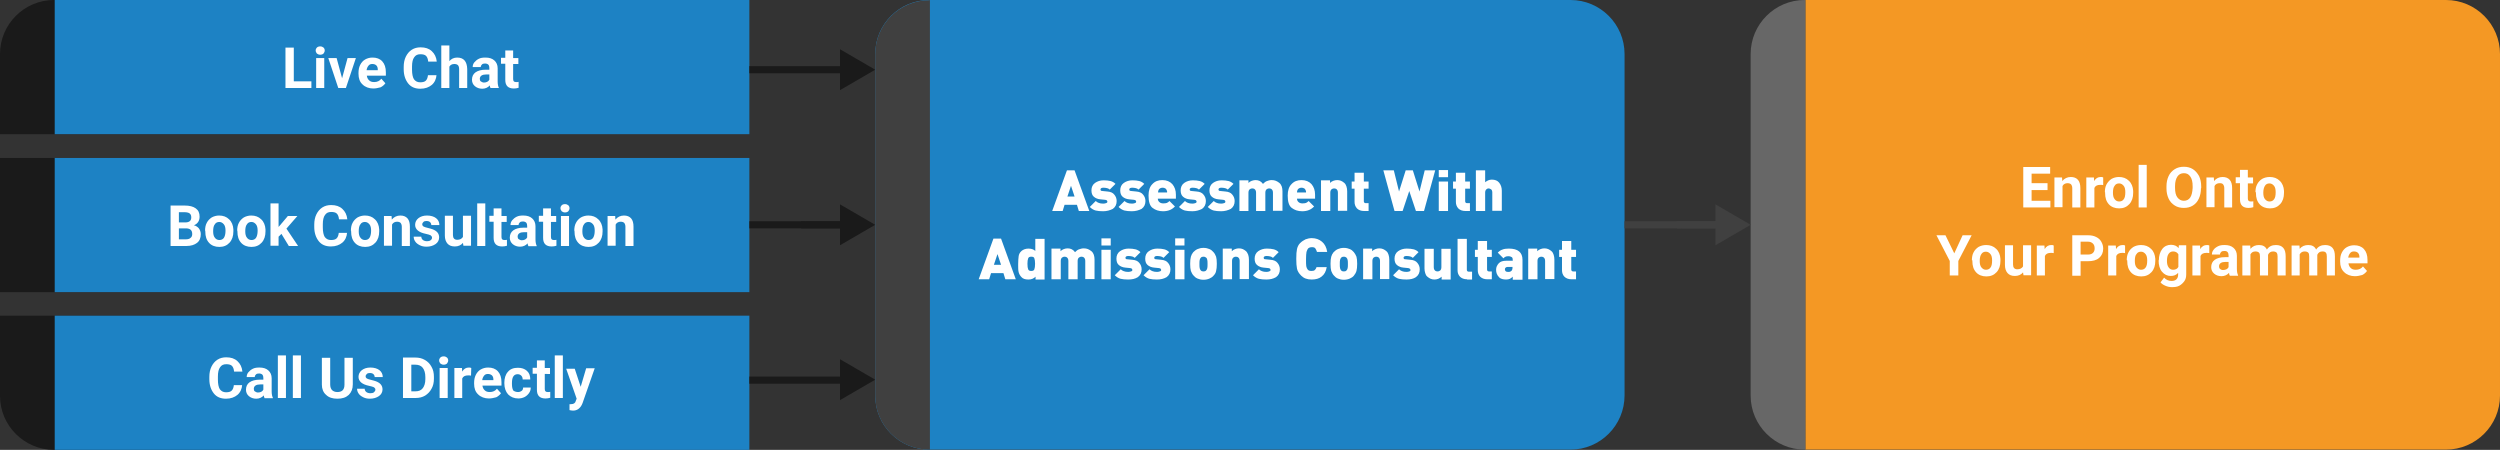 <svg xmlns="http://www.w3.org/2000/svg" xmlns:xlink="http://www.w3.org/1999/xlink" id="Layer_1" x="0px" y="0px" viewBox="0 0 1050.9 189.1" style="enable-background:new 0 0 1050.9 189.1;" xml:space="preserve">
<rect x="0" y="0" width="1050.9" height="189.1" fill="#333333" stroke="none"/>
<style type="text/css">
	.st0{fill:#1D82C4;}
	.st1{fill:#404040;}
	.st2{fill:#1A1A1A;}
	.st3{fill:#F49824;}
	.st4{fill:#676767;}
	.st5{fill:#FFFFFF;}
	.st6{fill:none;stroke:#1A1A1A;stroke-width:3;stroke-miterlimit:10;}
	.st7{fill:none;stroke:#676767;stroke-width:4;stroke-miterlimit:10;}
	.st8{fill:none;stroke:#404040;stroke-width:3;stroke-miterlimit:10;}
</style>
<path class="st0" d="M660.2,189H390.6c-12.5,0-22.7-10.2-22.7-22.7V22.7c0-12.5,10.2-22.7,22.7-22.7h269.6  c12.5,0,22.7,10.2,22.7,22.7v143.5C682.9,178.8,672.7,189,660.2,189z"></path>
<path class="st1" d="M390.6,0.1c-12.5,0-22.7,10.2-22.7,22.7v143.5c0,12.5,10.2,22.7,22.7,22.7h0.3V0L390.6,0.1L390.6,0.1z"></path>
<path class="st2" d="M22.7,0h128.8v56.4H0V22.7C0,10.2,10.2,0,22.7,0z"></path>
<rect x="23" class="st0" width="292" height="56.4"></rect>
<rect y="66.4" class="st2" width="151.5" height="56.4"></rect>
<rect x="23" y="66.4" class="st0" width="292" height="56.4"></rect>
<path class="st2" d="M0,132.7h151.5v56.4H22.7C10.2,189.1,0,178.9,0,166.4V132.7z"></path>
<rect x="23" y="132.7" class="st0" width="292" height="56.4"></rect>
<path class="st3" d="M1028.2,0H758.9v189h269.3c12.5,0,22.7-10.2,22.7-22.7V22.7C1050.9,10.2,1040.7,0,1028.2,0z"></path>
<path class="st4" d="M758.6,0c-12.5,0-22.7,10.2-22.7,22.7v143.6c0,12.5,10.2,22.7,22.7,22.7h0.3V0.1L758.6,0L758.6,0z"></path>
<g>
	<path class="st5" d="M123.5,34.2h7.4V37H120v-17h3.5V34.2z"></path>
	<path class="st5" d="M132.7,21.2c0-0.5,0.2-0.9,0.5-1.2c0.3-0.3,0.8-0.5,1.4-0.5c0.6,0,1,0.2,1.4,0.5c0.3,0.3,0.5,0.7,0.5,1.2   c0,0.5-0.2,0.9-0.5,1.3c-0.3,0.3-0.8,0.5-1.4,0.5c-0.6,0-1-0.2-1.4-0.5C132.9,22.1,132.7,21.7,132.7,21.2z M136.3,37h-3.4V24.4h3.4   V37z"></path>
	<path class="st5" d="M143.8,32.9l2.3-8.5h3.5L145.4,37h-3.2l-4.2-12.6h3.5L143.8,32.9z"></path>
	<path class="st5" d="M156.9,37.2c-1.8,0-3.4-0.6-4.5-1.7c-1.2-1.1-1.7-2.6-1.7-4.5v-0.3c0-1.3,0.2-2.4,0.7-3.4   c0.5-1,1.2-1.8,2.1-2.3c0.9-0.5,1.9-0.8,3.1-0.8c1.7,0,3.1,0.5,4.1,1.6s1.5,2.6,1.5,4.6v1.4h-8c0.1,0.8,0.4,1.5,1,2   c0.5,0.5,1.2,0.7,2.1,0.7c1.3,0,2.3-0.5,3-1.4l1.7,1.9c-0.5,0.7-1.2,1.3-2,1.7C158.9,37,157.9,37.2,156.9,37.2z M156.5,26.9   c-0.7,0-1.2,0.2-1.6,0.7c-0.4,0.5-0.7,1.1-0.8,1.9h4.7v-0.3c0-0.7-0.2-1.3-0.6-1.7C157.8,27.1,157.2,26.9,156.5,26.9z"></path>
	<path class="st5" d="M183.5,31.4c-0.1,1.8-0.8,3.3-2,4.3s-2.8,1.6-4.8,1.6c-2.2,0-3.9-0.7-5.1-2.2c-1.2-1.5-1.9-3.5-1.9-6v-1   c0-1.6,0.3-3.1,0.9-4.3c0.6-1.2,1.4-2.2,2.5-2.9c1.1-0.7,2.3-1,3.7-1c2,0,3.5,0.5,4.7,1.6s1.9,2.5,2.1,4.4H180   c-0.1-1.1-0.4-1.9-0.9-2.4c-0.5-0.5-1.3-0.7-2.4-0.7c-1.2,0-2,0.4-2.6,1.3c-0.6,0.8-0.9,2.1-0.9,3.9v1.3c0,1.8,0.3,3.2,0.8,4   c0.6,0.8,1.4,1.3,2.6,1.3c1.1,0,1.9-0.2,2.4-0.7c0.5-0.5,0.8-1.3,0.9-2.3H183.5z"></path>
	<path class="st5" d="M188.8,25.8c0.9-1.1,2-1.6,3.4-1.6c2.7,0,4.1,1.6,4.2,4.8V37H193v-8c0-0.7-0.2-1.3-0.5-1.6   c-0.3-0.3-0.8-0.5-1.5-0.5c-1,0-1.7,0.4-2.1,1.1v9h-3.4V19.1h3.4V25.8z"></path>
	<path class="st5" d="M206.2,37c-0.2-0.3-0.3-0.7-0.3-1.1c-0.8,0.9-1.9,1.4-3.2,1.4c-1.2,0-2.3-0.4-3.1-1.1   c-0.8-0.7-1.2-1.6-1.2-2.7c0-1.3,0.5-2.4,1.5-3.1c1-0.7,2.4-1.1,4.3-1.1h1.5v-0.7c0-0.6-0.1-1-0.4-1.4c-0.3-0.3-0.8-0.5-1.4-0.5   c-0.6,0-1,0.1-1.3,0.4c-0.3,0.3-0.5,0.6-0.5,1.1h-3.4c0-0.7,0.2-1.4,0.7-2s1.1-1.1,1.9-1.5c0.8-0.4,1.7-0.5,2.8-0.5   c1.6,0,2.8,0.4,3.7,1.2s1.4,1.9,1.4,3.3v5.5c0,1.2,0.2,2.1,0.5,2.7V37H206.2z M203.4,34.7c0.5,0,1-0.1,1.4-0.3   c0.4-0.2,0.7-0.5,0.9-0.9v-2.2h-1.3c-1.7,0-2.6,0.6-2.7,1.7l0,0.2c0,0.4,0.1,0.8,0.4,1S202.9,34.7,203.4,34.7z"></path>
	<path class="st5" d="M215.7,21.3v3.1h2.2v2.5h-2.2v6.3c0,0.5,0.1,0.8,0.3,1s0.5,0.3,1,0.3c0.4,0,0.7,0,1-0.1v2.5   c-0.7,0.2-1.3,0.3-2,0.3c-2.4,0-3.6-1.2-3.6-3.6v-6.8h-1.8v-2.5h1.8v-3.1H215.7z"></path>
</g>
<g>
	<path class="st5" d="M71.7,103.4v-17h5.9c2.1,0,3.6,0.4,4.7,1.2s1.6,1.9,1.6,3.5c0,0.8-0.2,1.6-0.6,2.2s-1,1.1-1.8,1.4   c0.9,0.2,1.6,0.7,2.1,1.3c0.5,0.7,0.8,1.5,0.8,2.4c0,1.6-0.5,2.9-1.6,3.7c-1,0.8-2.5,1.3-4.4,1.3H71.7z M75.2,93.5h2.6   c1.8,0,2.6-0.7,2.6-2.1c0-0.8-0.2-1.3-0.7-1.7c-0.4-0.3-1.2-0.5-2.1-0.5h-2.4V93.5z M75.2,96v4.6h3c0.8,0,1.5-0.2,1.9-0.6   c0.5-0.4,0.7-0.9,0.7-1.6c0-1.6-0.8-2.3-2.4-2.4H75.2z"></path>
	<path class="st5" d="M86.2,97c0-1.2,0.2-2.4,0.7-3.3c0.5-1,1.2-1.7,2.1-2.3c0.9-0.5,2-0.8,3.1-0.8c1.7,0,3.1,0.5,4.2,1.6   c1.1,1,1.7,2.5,1.8,4.2l0,0.9c0,1.9-0.5,3.5-1.6,4.7c-1.1,1.2-2.5,1.8-4.3,1.8s-3.3-0.6-4.3-1.7c-1.1-1.2-1.6-2.7-1.6-4.8V97z    M89.6,97.2c0,1.2,0.2,2.1,0.7,2.7c0.4,0.6,1.1,1,1.9,1c0.8,0,1.5-0.3,1.9-0.9s0.7-1.6,0.7-3c0-1.2-0.2-2.1-0.7-2.7s-1.1-1-1.9-1   c-0.8,0-1.5,0.3-1.9,1C89.8,94.9,89.6,95.9,89.6,97.2z"></path>
	<path class="st5" d="M99.7,97c0-1.2,0.2-2.4,0.7-3.3c0.5-1,1.2-1.7,2.1-2.3c0.9-0.5,2-0.8,3.1-0.8c1.7,0,3.1,0.5,4.2,1.6   c1.1,1,1.7,2.5,1.8,4.2l0,0.9c0,1.9-0.5,3.5-1.6,4.7c-1.1,1.2-2.5,1.8-4.3,1.8s-3.3-0.6-4.3-1.7c-1.1-1.2-1.6-2.7-1.6-4.8V97z    M103.1,97.2c0,1.2,0.2,2.1,0.7,2.7c0.4,0.6,1.1,1,1.9,1c0.8,0,1.5-0.3,1.9-0.9s0.7-1.6,0.7-3c0-1.2-0.2-2.1-0.7-2.7s-1.1-1-1.9-1   c-0.8,0-1.5,0.3-1.9,1C103.3,94.9,103.1,95.9,103.1,97.2z"></path>
	<path class="st5" d="M118.3,98.3l-1.2,1.2v3.8h-3.4V85.5h3.4v9.9l0.7-0.8l3.2-3.8h4l-4.6,5.3l4.9,7.3h-3.9L118.3,98.3z"></path>
	<path class="st5" d="M145.9,97.7c-0.1,1.8-0.8,3.3-2,4.3s-2.8,1.6-4.8,1.6c-2.2,0-3.9-0.7-5.1-2.2c-1.2-1.5-1.9-3.5-1.9-6v-1   c0-1.6,0.3-3.1,0.9-4.3c0.6-1.2,1.4-2.2,2.5-2.9c1.1-0.7,2.3-1,3.7-1c2,0,3.5,0.5,4.7,1.6s1.9,2.5,2.1,4.4h-3.5   c-0.1-1.1-0.4-1.9-0.9-2.4c-0.5-0.5-1.3-0.7-2.4-0.7c-1.2,0-2,0.4-2.6,1.3c-0.6,0.8-0.9,2.1-0.9,3.9v1.3c0,1.8,0.3,3.2,0.8,4   c0.6,0.8,1.4,1.3,2.6,1.3c1.1,0,1.9-0.2,2.4-0.7c0.5-0.5,0.8-1.3,0.9-2.3H145.9z"></path>
	<path class="st5" d="M147.5,97c0-1.2,0.2-2.4,0.7-3.3c0.5-1,1.2-1.7,2.1-2.3c0.9-0.5,2-0.8,3.1-0.8c1.7,0,3.1,0.5,4.2,1.6   c1.1,1,1.7,2.5,1.8,4.2l0,0.9c0,1.9-0.5,3.5-1.6,4.7c-1.1,1.2-2.5,1.8-4.3,1.8s-3.3-0.6-4.3-1.7c-1.1-1.2-1.6-2.7-1.6-4.8V97z    M150.8,97.2c0,1.2,0.2,2.1,0.7,2.7c0.4,0.6,1.1,1,1.9,1c0.8,0,1.5-0.3,1.9-0.9s0.7-1.6,0.7-3c0-1.2-0.2-2.1-0.7-2.7s-1.1-1-1.9-1   c-0.8,0-1.5,0.3-1.9,1C151,94.9,150.8,95.9,150.8,97.2z"></path>
	<path class="st5" d="M164.6,90.8l0.1,1.5c0.9-1.1,2.1-1.7,3.6-1.7c1.3,0,2.3,0.4,3,1.2c0.7,0.8,1,2,1,3.5v8.1h-3.4v-8.1   c0-0.7-0.2-1.2-0.5-1.6c-0.3-0.3-0.8-0.5-1.5-0.5c-0.9,0-1.7,0.4-2.1,1.2v8.9h-3.4V90.8H164.6z"></path>
	<path class="st5" d="M181.6,99.9c0-0.4-0.2-0.7-0.6-1c-0.4-0.2-1.1-0.4-2-0.6c-3-0.6-4.5-1.9-4.5-3.8c0-1.1,0.5-2.1,1.4-2.8   c0.9-0.7,2.1-1.1,3.6-1.1c1.6,0,2.9,0.4,3.8,1.1s1.4,1.7,1.4,2.9h-3.4c0-0.5-0.2-0.9-0.5-1.2c-0.3-0.3-0.8-0.5-1.5-0.5   c-0.6,0-1,0.1-1.3,0.4c-0.3,0.3-0.5,0.6-0.5,1c0,0.4,0.2,0.7,0.5,0.9c0.4,0.2,0.9,0.4,1.8,0.6s1.5,0.4,2.1,0.6   c1.8,0.7,2.7,1.8,2.7,3.4c0,1.1-0.5,2.1-1.5,2.8c-1,0.7-2.3,1.1-3.8,1.1c-1.1,0-2-0.2-2.8-0.6c-0.8-0.4-1.5-0.9-1.9-1.5   c-0.5-0.7-0.7-1.4-0.7-2.1h3.2c0,0.6,0.3,1.1,0.7,1.4c0.4,0.3,1,0.5,1.7,0.5c0.6,0,1.1-0.1,1.5-0.4   C181.5,100.6,181.6,100.3,181.6,99.9z"></path>
	<path class="st5" d="M194.6,102.1c-0.8,1-2,1.5-3.4,1.5c-1.4,0-2.4-0.4-3.1-1.2c-0.7-0.8-1.1-1.9-1.1-3.4v-8.3h3.4v8.1   c0,1.3,0.6,2,1.8,2c1.1,0,1.9-0.4,2.4-1.2v-8.9h3.4v12.6h-3.2L194.6,102.1z"></path>
	<path class="st5" d="M204,103.4h-3.4V85.5h3.4V103.4z"></path>
	<path class="st5" d="M210.8,87.7v3.1h2.2v2.5h-2.2v6.3c0,0.5,0.1,0.8,0.3,1s0.5,0.3,1,0.3c0.4,0,0.7,0,1-0.1v2.5   c-0.7,0.2-1.3,0.3-2,0.3c-2.4,0-3.6-1.2-3.6-3.6v-6.8h-1.8v-2.5h1.8v-3.1H210.8z"></path>
	<path class="st5" d="M222.1,103.4c-0.2-0.3-0.3-0.7-0.3-1.1c-0.8,0.9-1.9,1.4-3.2,1.4c-1.2,0-2.3-0.4-3.1-1.1   c-0.8-0.7-1.2-1.6-1.2-2.7c0-1.3,0.5-2.4,1.5-3.1c1-0.7,2.4-1.1,4.3-1.1h1.5V95c0-0.6-0.1-1-0.4-1.4c-0.3-0.3-0.8-0.5-1.4-0.5   c-0.6,0-1,0.1-1.3,0.4c-0.3,0.3-0.5,0.6-0.5,1.1h-3.4c0-0.7,0.2-1.4,0.7-2s1.1-1.1,1.9-1.5c0.8-0.4,1.7-0.5,2.8-0.5   c1.6,0,2.8,0.4,3.7,1.2s1.4,1.9,1.4,3.3v5.5c0,1.2,0.2,2.1,0.5,2.7v0.2H222.1z M219.3,101c0.5,0,1-0.1,1.4-0.3   c0.4-0.2,0.7-0.5,0.9-0.9v-2.2h-1.3c-1.7,0-2.6,0.6-2.7,1.7l0,0.2c0,0.4,0.1,0.8,0.4,1S218.8,101,219.3,101z"></path>
	<path class="st5" d="M231.6,87.7v3.1h2.2v2.5h-2.2v6.3c0,0.5,0.1,0.8,0.3,1s0.5,0.3,1,0.3c0.4,0,0.7,0,1-0.1v2.5   c-0.7,0.2-1.3,0.3-2,0.3c-2.4,0-3.6-1.2-3.6-3.6v-6.8h-1.8v-2.5h1.8v-3.1H231.6z"></path>
	<path class="st5" d="M235.6,87.5c0-0.5,0.2-0.9,0.5-1.2c0.3-0.3,0.8-0.5,1.4-0.5c0.6,0,1,0.2,1.4,0.5c0.3,0.3,0.5,0.7,0.5,1.2   c0,0.5-0.2,0.9-0.5,1.3c-0.3,0.3-0.8,0.5-1.4,0.5c-0.6,0-1-0.2-1.4-0.5C235.8,88.4,235.6,88,235.6,87.5z M239.2,103.4h-3.4V90.8   h3.4V103.4z"></path>
	<path class="st5" d="M241.4,97c0-1.2,0.2-2.4,0.7-3.3c0.5-1,1.2-1.7,2.1-2.3c0.9-0.5,2-0.8,3.1-0.8c1.7,0,3.1,0.5,4.2,1.6   c1.1,1,1.7,2.5,1.8,4.2l0,0.9c0,1.9-0.5,3.5-1.6,4.7c-1.1,1.2-2.5,1.8-4.3,1.8s-3.3-0.6-4.3-1.7c-1.1-1.2-1.6-2.7-1.6-4.8V97z    M244.8,97.2c0,1.2,0.2,2.1,0.7,2.7c0.4,0.6,1.1,1,1.9,1c0.8,0,1.5-0.3,1.9-0.9s0.7-1.6,0.7-3c0-1.2-0.2-2.1-0.7-2.7s-1.1-1-1.9-1   c-0.8,0-1.5,0.3-1.9,1C245,94.9,244.8,95.9,244.8,97.2z"></path>
	<path class="st5" d="M258.6,90.8l0.1,1.5c0.9-1.1,2.1-1.7,3.6-1.7c1.3,0,2.3,0.4,3,1.2c0.7,0.8,1,2,1,3.5v8.1h-3.4v-8.1   c0-0.7-0.2-1.2-0.5-1.6c-0.3-0.3-0.8-0.5-1.5-0.5c-0.9,0-1.7,0.4-2.1,1.2v8.9h-3.4V90.8H258.6z"></path>
</g>
<g>
	<path class="st5" d="M101.8,161.7c-0.1,1.8-0.8,3.3-2,4.3s-2.8,1.6-4.8,1.6c-2.2,0-3.9-0.7-5.1-2.2c-1.2-1.5-1.9-3.5-1.9-6v-1   c0-1.6,0.3-3.1,0.9-4.3c0.6-1.2,1.4-2.2,2.5-2.9c1.1-0.7,2.3-1,3.7-1c2,0,3.5,0.5,4.7,1.6s1.9,2.5,2.1,4.4h-3.5   c-0.1-1.1-0.4-1.9-0.9-2.4c-0.5-0.5-1.3-0.7-2.4-0.7c-1.2,0-2,0.4-2.6,1.3c-0.6,0.8-0.9,2.1-0.9,3.9v1.3c0,1.8,0.3,3.2,0.8,4   c0.6,0.8,1.4,1.3,2.6,1.3c1.1,0,1.9-0.2,2.4-0.7c0.5-0.5,0.8-1.3,0.9-2.3H101.8z"></path>
	<path class="st5" d="M111.2,167.3c-0.2-0.3-0.3-0.7-0.3-1.1c-0.8,0.9-1.9,1.4-3.2,1.4c-1.2,0-2.3-0.4-3.1-1.1   c-0.8-0.7-1.2-1.6-1.2-2.7c0-1.3,0.5-2.4,1.5-3.1c1-0.7,2.4-1.1,4.3-1.1h1.5v-0.7c0-0.6-0.1-1-0.4-1.4c-0.3-0.3-0.8-0.5-1.4-0.5   c-0.6,0-1,0.1-1.3,0.4c-0.3,0.3-0.5,0.6-0.5,1.1h-3.4c0-0.7,0.2-1.4,0.7-2s1.1-1.1,1.9-1.5c0.8-0.4,1.7-0.5,2.8-0.5   c1.6,0,2.8,0.4,3.7,1.2s1.4,1.9,1.4,3.3v5.5c0,1.2,0.2,2.1,0.5,2.7v0.2H111.2z M108.4,165c0.5,0,1-0.1,1.4-0.3   c0.4-0.2,0.7-0.5,0.9-0.9v-2.2h-1.3c-1.7,0-2.6,0.6-2.7,1.7l0,0.2c0,0.4,0.1,0.8,0.4,1S107.9,165,108.4,165z"></path>
	<path class="st5" d="M120.2,167.3h-3.4v-17.9h3.4V167.3z"></path>
	<path class="st5" d="M126.5,167.3h-3.4v-17.9h3.4V167.3z"></path>
	<path class="st5" d="M148.3,150.4v11.2c0,1.9-0.6,3.3-1.7,4.4c-1.2,1.1-2.7,1.6-4.8,1.6c-2,0-3.6-0.5-4.7-1.6   c-1.2-1-1.8-2.5-1.8-4.3v-11.3h3.5v11.2c0,1.1,0.3,1.9,0.8,2.4c0.5,0.5,1.3,0.8,2.2,0.8c2,0,3-1,3-3.1v-11.3H148.3z"></path>
	<path class="st5" d="M157.8,163.8c0-0.4-0.2-0.7-0.6-1c-0.4-0.2-1.1-0.4-2-0.6c-3-0.6-4.5-1.9-4.5-3.8c0-1.1,0.5-2.1,1.4-2.8   c0.9-0.7,2.1-1.1,3.6-1.1c1.6,0,2.9,0.4,3.8,1.1s1.4,1.7,1.4,2.9h-3.4c0-0.5-0.2-0.9-0.5-1.2c-0.3-0.3-0.8-0.5-1.5-0.5   c-0.6,0-1,0.1-1.3,0.4c-0.3,0.3-0.5,0.6-0.5,1c0,0.4,0.2,0.7,0.5,0.9c0.4,0.2,0.9,0.4,1.8,0.6s1.5,0.4,2.1,0.6   c1.8,0.7,2.7,1.8,2.7,3.4c0,1.1-0.5,2.1-1.5,2.8c-1,0.7-2.3,1.1-3.8,1.1c-1.1,0-2-0.2-2.8-0.6c-0.8-0.4-1.5-0.9-1.9-1.5   c-0.5-0.7-0.7-1.4-0.7-2.1h3.2c0,0.6,0.3,1.1,0.7,1.4c0.4,0.3,1,0.5,1.7,0.5c0.6,0,1.1-0.1,1.5-0.4   C157.6,164.5,157.8,164.2,157.8,163.8z"></path>
	<path class="st5" d="M169.4,167.3v-17h5.2c1.5,0,2.8,0.3,4,1c1.2,0.7,2.1,1.6,2.8,2.9c0.7,1.2,1,2.6,1,4.2v0.8c0,1.6-0.3,3-1,4.2   c-0.6,1.2-1.6,2.2-2.7,2.9c-1.2,0.7-2.5,1-4,1H169.4z M172.9,153.2v11.3h1.7c1.4,0,2.4-0.4,3.1-1.3c0.7-0.9,1.1-2.2,1.1-3.8v-0.9   c0-1.7-0.4-3-1.1-3.9c-0.7-0.9-1.8-1.3-3.1-1.3H172.9z"></path>
	<path class="st5" d="M184.6,151.5c0-0.5,0.2-0.9,0.5-1.2c0.3-0.3,0.8-0.5,1.4-0.5c0.6,0,1,0.2,1.4,0.5c0.3,0.3,0.5,0.7,0.5,1.2   c0,0.5-0.2,0.9-0.5,1.3c-0.3,0.3-0.8,0.5-1.4,0.5c-0.6,0-1-0.2-1.4-0.5C184.8,152.4,184.6,152,184.6,151.5z M188.2,167.3h-3.4   v-12.6h3.4V167.3z"></path>
	<path class="st5" d="M198,157.9c-0.5-0.1-0.9-0.1-1.2-0.1c-1.3,0-2.1,0.4-2.5,1.3v8.2H191v-12.6h3.2l0.1,1.5   c0.7-1.2,1.6-1.7,2.8-1.7c0.4,0,0.7,0,1,0.2L198,157.9z"></path>
	<path class="st5" d="M205.5,167.5c-1.8,0-3.4-0.6-4.5-1.7c-1.2-1.1-1.7-2.6-1.7-4.5V161c0-1.3,0.2-2.4,0.7-3.4   c0.5-1,1.2-1.8,2.1-2.3c0.9-0.5,1.9-0.8,3.1-0.8c1.7,0,3.1,0.5,4.1,1.6s1.5,2.6,1.5,4.6v1.4h-8c0.1,0.8,0.4,1.5,1,2   c0.5,0.5,1.2,0.7,2.1,0.7c1.3,0,2.3-0.5,3-1.4l1.7,1.9c-0.5,0.7-1.2,1.3-2,1.7C207.5,167.3,206.5,167.5,205.5,167.5z M205.1,157.2   c-0.7,0-1.2,0.2-1.6,0.7c-0.4,0.5-0.7,1.1-0.8,1.9h4.7v-0.3c0-0.7-0.2-1.3-0.6-1.7C206.3,157.4,205.8,157.2,205.1,157.2z"></path>
	<path class="st5" d="M217.8,164.8c0.6,0,1.1-0.2,1.5-0.5s0.6-0.8,0.6-1.4h3.2c0,0.9-0.2,1.6-0.7,2.3c-0.5,0.7-1.1,1.3-1.9,1.7   c-0.8,0.4-1.7,0.6-2.6,0.6c-1.8,0-3.2-0.6-4.3-1.7c-1-1.1-1.6-2.7-1.6-4.7v-0.2c0-1.9,0.5-3.5,1.5-4.6c1-1.2,2.4-1.7,4.2-1.7   c1.6,0,2.8,0.4,3.8,1.3c1,0.9,1.4,2.1,1.4,3.6h-3.2c0-0.7-0.2-1.2-0.6-1.6c-0.4-0.4-0.9-0.6-1.5-0.6c-0.8,0-1.4,0.3-1.8,0.9   c-0.4,0.6-0.6,1.5-0.6,2.8v0.4c0,1.3,0.2,2.2,0.6,2.8C216.4,164.6,217,164.8,217.8,164.8z"></path>
	<path class="st5" d="M229,151.6v3.1h2.2v2.5H229v6.3c0,0.5,0.1,0.8,0.3,1s0.5,0.3,1,0.3c0.4,0,0.7,0,1-0.1v2.5   c-0.7,0.2-1.3,0.3-2,0.3c-2.4,0-3.6-1.2-3.6-3.6v-6.8h-1.8v-2.5h1.8v-3.1H229z"></path>
	<path class="st5" d="M236.6,167.3h-3.4v-17.9h3.4V167.3z"></path>
	<path class="st5" d="M244.1,162.6l2.3-7.8h3.6l-5.1,14.6l-0.3,0.7c-0.8,1.6-2,2.5-3.7,2.5c-0.5,0-1-0.1-1.5-0.2v-2.5l0.5,0   c0.6,0,1.1-0.1,1.4-0.3c0.3-0.2,0.6-0.5,0.7-1l0.4-1l-4.4-12.6h3.6L244.1,162.6z"></path>
</g>
<g>
	<path class="st5" d="M860.7,79.9H854v4.5h7.9v2.8h-11.4v-17h11.3v2.8H854v4h6.7V79.9z"></path>
	<path class="st5" d="M866.8,74.6l0.1,1.5c0.9-1.1,2.1-1.7,3.6-1.7c1.3,0,2.3,0.4,3,1.2s1,2,1,3.5v8.1h-3.4v-8.1   c0-0.7-0.2-1.2-0.5-1.6c-0.3-0.3-0.8-0.5-1.5-0.5c-0.9,0-1.7,0.4-2.1,1.2v8.9h-3.4V74.6H866.8z"></path>
	<path class="st5" d="M884.1,77.8c-0.5-0.1-0.9-0.1-1.2-0.1c-1.3,0-2.1,0.4-2.5,1.3v8.2H877V74.6h3.2l0.1,1.5   c0.7-1.2,1.6-1.7,2.8-1.7c0.4,0,0.7,0,1,0.2L884.1,77.8z"></path>
	<path class="st5" d="M884.8,80.8c0-1.2,0.2-2.4,0.7-3.3s1.2-1.7,2.1-2.3c0.9-0.5,2-0.8,3.1-0.8c1.7,0,3.1,0.5,4.2,1.6   c1.1,1,1.7,2.5,1.8,4.2l0,0.9c0,1.9-0.5,3.5-1.6,4.7c-1.1,1.2-2.5,1.8-4.3,1.8c-1.8,0-3.3-0.6-4.3-1.7c-1.1-1.2-1.6-2.7-1.6-4.8   V80.8z M888.2,81c0,1.2,0.2,2.1,0.7,2.7c0.4,0.6,1.1,1,1.9,1c0.8,0,1.5-0.3,1.9-0.9c0.5-0.6,0.7-1.6,0.7-3c0-1.2-0.2-2.1-0.7-2.7   c-0.5-0.6-1.1-1-1.9-1c-0.8,0-1.5,0.3-1.9,1C888.4,78.7,888.2,79.7,888.2,81z"></path>
	<path class="st5" d="M902.4,87.2H899V69.3h3.4V87.2z"></path>
	<path class="st5" d="M925.2,79.1c0,1.7-0.3,3.1-0.9,4.4c-0.6,1.3-1.4,2.2-2.5,2.9c-1.1,0.7-2.4,1-3.8,1c-1.4,0-2.7-0.3-3.8-1   s-2-1.6-2.6-2.9s-0.9-2.7-0.9-4.3v-0.8c0-1.7,0.3-3.1,0.9-4.4s1.5-2.2,2.6-2.9c1.1-0.7,2.4-1,3.8-1s2.7,0.3,3.8,1   c1.1,0.7,1.9,1.7,2.6,2.9c0.6,1.3,0.9,2.7,0.9,4.4V79.1z M921.7,78.3c0-1.8-0.3-3.1-1-4.1s-1.5-1.4-2.7-1.4c-1.2,0-2.1,0.5-2.7,1.4   c-0.6,0.9-1,2.2-1,4v0.8c0,1.7,0.3,3.1,1,4s1.6,1.4,2.7,1.4c1.2,0,2.1-0.5,2.7-1.4s0.9-2.3,1-4V78.3z"></path>
	<path class="st5" d="M930.6,74.6l0.1,1.5c0.9-1.1,2.1-1.7,3.6-1.7c1.3,0,2.3,0.4,3,1.2s1,2,1,3.5v8.1H935v-8.1   c0-0.7-0.2-1.2-0.5-1.6s-0.8-0.5-1.5-0.5c-0.9,0-1.7,0.4-2.1,1.2v8.9h-3.4V74.6H930.6z"></path>
	<path class="st5" d="M944.9,71.5v3.1h2.2v2.5h-2.2v6.3c0,0.5,0.1,0.8,0.3,1c0.2,0.2,0.5,0.3,1,0.3c0.4,0,0.7,0,1-0.1v2.5   c-0.7,0.2-1.3,0.3-2,0.3c-2.4,0-3.6-1.2-3.6-3.6v-6.8h-1.8v-2.5h1.8v-3.1H944.9z"></path>
	<path class="st5" d="M948.1,80.8c0-1.2,0.2-2.4,0.7-3.3c0.5-1,1.2-1.7,2.1-2.3c0.9-0.5,2-0.8,3.2-0.8c1.7,0,3.1,0.5,4.2,1.6   c1.1,1,1.7,2.5,1.8,4.2l0,0.9c0,1.9-0.5,3.5-1.6,4.7c-1.1,1.2-2.5,1.8-4.3,1.8s-3.3-0.6-4.3-1.7c-1.1-1.2-1.6-2.7-1.6-4.8V80.8z    M951.4,81c0,1.2,0.2,2.1,0.7,2.7s1.1,1,1.9,1c0.8,0,1.5-0.3,1.9-0.9c0.5-0.6,0.7-1.6,0.7-3c0-1.2-0.2-2.1-0.7-2.7   c-0.5-0.6-1.1-1-1.9-1c-0.8,0-1.5,0.3-1.9,1C951.7,78.7,951.4,79.7,951.4,81z"></path>
	<path class="st5" d="M821.5,106.5l3.5-7.6h3.8l-5.6,10.8v6.1h-3.6v-6.1l-5.6-10.8h3.8L821.5,106.5z"></path>
	<path class="st5" d="M828.9,109.4c0-1.2,0.2-2.4,0.7-3.3c0.5-1,1.2-1.7,2.1-2.3c0.9-0.5,2-0.8,3.2-0.8c1.7,0,3.1,0.5,4.2,1.6   c1.1,1,1.7,2.5,1.8,4.2l0,0.9c0,1.9-0.5,3.5-1.6,4.7c-1.1,1.2-2.5,1.8-4.3,1.8c-1.8,0-3.3-0.6-4.3-1.7c-1.1-1.2-1.6-2.7-1.6-4.8   V109.4z M832.2,109.7c0,1.2,0.2,2.1,0.7,2.7s1.1,1,1.9,1c0.8,0,1.5-0.3,1.9-0.9c0.5-0.6,0.7-1.6,0.7-3c0-1.2-0.2-2.1-0.7-2.7   c-0.5-0.6-1.1-1-1.9-1c-0.8,0-1.5,0.3-1.9,1C832.5,107.3,832.2,108.3,832.2,109.7z"></path>
	<path class="st5" d="M850.4,114.5c-0.8,1-2,1.5-3.4,1.5c-1.4,0-2.4-0.4-3.1-1.2s-1.1-1.9-1.1-3.4v-8.3h3.4v8.1c0,1.3,0.6,2,1.8,2   c1.1,0,1.9-0.4,2.4-1.2v-8.9h3.4v12.6h-3.2L850.4,114.5z"></path>
	<path class="st5" d="M863.3,106.4c-0.5-0.1-0.9-0.1-1.2-0.1c-1.3,0-2.1,0.4-2.5,1.3v8.2h-3.4v-12.6h3.2l0.1,1.5   c0.7-1.2,1.6-1.7,2.8-1.7c0.4,0,0.7,0,1,0.2L863.3,106.4z"></path>
	<path class="st5" d="M874.6,109.9v6h-3.5v-17h6.6c1.3,0,2.4,0.2,3.4,0.7s1.7,1.1,2.2,2c0.5,0.9,0.8,1.8,0.8,2.9   c0,1.7-0.6,3-1.7,3.9c-1.1,1-2.7,1.4-4.7,1.4H874.6z M874.6,107h3.1c0.9,0,1.6-0.2,2.1-0.7s0.7-1.1,0.7-1.9c0-0.8-0.2-1.5-0.7-2   s-1.2-0.8-2-0.8h-3.2V107z"></path>
	<path class="st5" d="M893.3,106.4c-0.5-0.1-0.9-0.1-1.2-0.1c-1.3,0-2.1,0.4-2.5,1.3v8.2h-3.4v-12.6h3.2l0.1,1.5   c0.7-1.2,1.6-1.7,2.8-1.7c0.4,0,0.7,0,1,0.2L893.3,106.4z"></path>
	<path class="st5" d="M894,109.4c0-1.2,0.2-2.4,0.7-3.3c0.5-1,1.2-1.7,2.1-2.3c0.9-0.5,2-0.8,3.2-0.8c1.7,0,3.1,0.5,4.2,1.6   c1.1,1,1.7,2.5,1.8,4.2l0,0.9c0,1.9-0.5,3.5-1.6,4.7c-1.1,1.2-2.5,1.8-4.3,1.8s-3.3-0.6-4.3-1.7c-1.1-1.2-1.6-2.7-1.6-4.8V109.4z    M897.4,109.7c0,1.2,0.2,2.1,0.7,2.7c0.5,0.6,1.1,1,1.9,1c0.8,0,1.5-0.3,1.9-0.9c0.5-0.6,0.7-1.6,0.7-3c0-1.2-0.2-2.1-0.7-2.7   c-0.5-0.6-1.1-1-1.9-1c-0.8,0-1.5,0.3-1.9,1C897.6,107.3,897.4,108.3,897.4,109.7z"></path>
	<path class="st5" d="M907.5,109.4c0-1.9,0.5-3.5,1.4-4.7c0.9-1.2,2.2-1.8,3.7-1.8c1.4,0,2.5,0.5,3.2,1.4l0.1-1.2h3.1v12.2   c0,1.1-0.2,2.1-0.8,2.9s-1.2,1.4-2.1,1.9s-2,0.6-3.2,0.6c-0.9,0-1.8-0.2-2.7-0.6c-0.9-0.4-1.5-0.8-2-1.4l1.5-2   c0.8,0.9,1.9,1.4,3.1,1.4c0.9,0,1.6-0.2,2.1-0.7c0.5-0.5,0.7-1.2,0.7-2v-0.7c-0.8,0.9-1.8,1.3-3.1,1.3c-1.5,0-2.7-0.6-3.7-1.8   s-1.4-2.8-1.4-4.7V109.4z M910.9,109.7c0,1.1,0.2,2,0.7,2.7s1.1,1,1.9,1c1,0,1.8-0.4,2.2-1.2v-5.3c-0.5-0.8-1.2-1.2-2.2-1.2   c-0.8,0-1.4,0.3-1.9,1C911.1,107.4,910.9,108.4,910.9,109.7z"></path>
	<path class="st5" d="M928.7,106.4c-0.5-0.1-0.9-0.1-1.2-0.1c-1.3,0-2.1,0.4-2.5,1.3v8.2h-3.4v-12.6h3.2l0.1,1.5   c0.7-1.2,1.6-1.7,2.8-1.7c0.4,0,0.7,0,1,0.2L928.7,106.4z"></path>
	<path class="st5" d="M937.3,115.8c-0.2-0.3-0.3-0.7-0.3-1.1c-0.8,0.9-1.9,1.4-3.2,1.4c-1.2,0-2.3-0.4-3.1-1.1   c-0.8-0.7-1.2-1.6-1.2-2.7c0-1.3,0.5-2.4,1.5-3.1c1-0.7,2.4-1.1,4.3-1.1h1.5v-0.7c0-0.6-0.1-1-0.4-1.4s-0.8-0.5-1.4-0.5   c-0.6,0-1,0.1-1.3,0.4c-0.3,0.3-0.5,0.6-0.5,1.1h-3.4c0-0.7,0.2-1.4,0.7-2c0.4-0.6,1.1-1.1,1.9-1.5c0.8-0.4,1.7-0.5,2.8-0.5   c1.6,0,2.8,0.4,3.7,1.2s1.4,1.9,1.4,3.3v5.5c0,1.2,0.2,2.1,0.5,2.7v0.2H937.3z M934.5,113.5c0.5,0,1-0.1,1.4-0.3   c0.4-0.2,0.7-0.5,0.9-0.9v-2.2h-1.3c-1.7,0-2.6,0.6-2.7,1.7l0,0.2c0,0.4,0.1,0.8,0.4,1C933.6,113.4,934,113.5,934.5,113.5z"></path>
	<path class="st5" d="M945.9,103.2l0.1,1.4c0.9-1.1,2.1-1.6,3.6-1.6c1.6,0,2.7,0.6,3.3,1.9c0.9-1.3,2.1-1.9,3.8-1.9   c1.4,0,2.4,0.4,3.1,1.2s1,2,1,3.6v8h-3.4v-8c0-0.7-0.1-1.2-0.4-1.6c-0.3-0.3-0.8-0.5-1.5-0.5c-1,0-1.7,0.5-2.1,1.4l0,8.7h-3.4v-8   c0-0.7-0.1-1.3-0.4-1.6s-0.8-0.5-1.5-0.5c-1,0-1.6,0.4-2.1,1.2v8.9h-3.4v-12.6H945.9z"></path>
	<path class="st5" d="M966.6,103.2l0.1,1.4c0.9-1.1,2.1-1.6,3.6-1.6c1.6,0,2.7,0.6,3.3,1.9c0.9-1.3,2.1-1.9,3.8-1.9   c1.4,0,2.4,0.4,3.1,1.2s1,2,1,3.6v8h-3.4v-8c0-0.7-0.1-1.2-0.4-1.6s-0.8-0.5-1.5-0.5c-1,0-1.7,0.5-2.1,1.4l0,8.7h-3.4v-8   c0-0.7-0.1-1.3-0.4-1.6s-0.8-0.5-1.5-0.5c-1,0-1.6,0.4-2.1,1.2v8.9h-3.4v-12.6H966.6z"></path>
	<path class="st5" d="M989.9,116.1c-1.8,0-3.4-0.6-4.5-1.7c-1.2-1.1-1.7-2.6-1.7-4.5v-0.3c0-1.3,0.2-2.4,0.7-3.4   c0.5-1,1.2-1.8,2.1-2.3c0.9-0.5,1.9-0.8,3.1-0.8c1.7,0,3.1,0.5,4.1,1.6c1,1.1,1.5,2.6,1.5,4.6v1.4h-8c0.1,0.8,0.4,1.5,1,2   c0.5,0.5,1.2,0.7,2.1,0.7c1.3,0,2.3-0.5,3-1.4l1.7,1.9c-0.5,0.7-1.2,1.3-2,1.7C991.9,115.9,990.9,116.1,989.9,116.1z M989.5,105.7   c-0.7,0-1.2,0.2-1.6,0.7c-0.4,0.5-0.7,1.1-0.8,1.9h4.7v-0.3c0-0.7-0.2-1.3-0.6-1.7S990.2,105.7,989.5,105.7z"></path>
</g>
<polygon class="st2" points="353.1,92.5 353.1,96.5 353.1,103.1 367.9,94.5 353.1,85.9 "></polygon>
<polygon class="st2" points="353.1,27.3 353.1,31.3 353.1,37.9 367.9,29.3 353.1,20.7 "></polygon>
<polygon class="st2" points="353.1,157.6 353.1,161.6 353.1,168.2 367.9,159.6 353.1,151 "></polygon>
<line class="st6" x1="338.7" y1="94.5" x2="360.5" y2="94.5"></line>
<line class="st6" x1="315" y1="29.3" x2="353.1" y2="29.3"></line>
<path class="st7" d="M315,159.8"></path>
<line class="st6" x1="360.5" y1="94.5" x2="336.8" y2="94.5"></line>
<line class="st6" x1="338.7" y1="94.5" x2="315" y2="94.5"></line>
<path class="st6" d="M338.7,94.5"></path>
<polygon class="st1" points="721.1,92.5 721.1,96.5 721.1,103.1 735.9,94.5 721.1,85.9 "></polygon>
<line class="st8" x1="706.7" y1="94.5" x2="728.5" y2="94.5"></line>
<line class="st8" x1="728.5" y1="94.5" x2="704.8" y2="94.5"></line>
<line class="st8" x1="706.7" y1="94.5" x2="682.9" y2="94.5"></line>
<path class="st8" d="M706.7,94.5"></path>
<line class="st6" x1="315" y1="159.8" x2="353.1" y2="159.8"></line>
<g>
	<g>
		<path class="st5" d="M453.5,88.7l-0.8-2.6h-5.2l-0.8,2.6h-4.4l6.2-17.1h3.2l6.2,17.1H453.5z M450.2,78.1l-1.5,4.5h3L450.2,78.1z"></path>
		<path class="st5" d="M463.7,88.8c-1.2,0-2.3-0.1-3.1-0.3c-0.8-0.2-1.7-0.7-2.5-1.5l2.5-2.5c0.4,0.4,0.8,0.6,1.3,0.8    c0.5,0.2,1.1,0.3,1.9,0.3c0.4,0,0.8-0.1,1.1-0.2c0.4-0.1,0.6-0.3,0.6-0.6c0-0.2-0.1-0.4-0.2-0.5c-0.1-0.2-0.4-0.2-0.7-0.3l-2-0.2    c-1.2-0.1-2.1-0.5-2.8-1.1c-0.7-0.6-1-1.5-1-2.7c0-1.3,0.5-2.4,1.5-3.1c1-0.7,2.2-1.1,3.6-1.1c1.1,0,2.1,0.1,2.9,0.3    c0.8,0.2,1.5,0.6,2.1,1.2l-2.4,2.4c-0.3-0.3-0.7-0.5-1.1-0.6c-0.5-0.1-1-0.2-1.6-0.2c-0.4,0-0.7,0.1-0.9,0.2    c-0.2,0.2-0.3,0.3-0.3,0.5c0,0.1,0,0.2,0.1,0.4s0.3,0.3,0.8,0.3l2,0.2c1.3,0.1,2.3,0.5,2.9,1.3c0.6,0.7,1,1.6,1,2.7    c0,1.4-0.5,2.5-1.6,3.3C466.6,88.4,465.3,88.8,463.7,88.8z"></path>
		<path class="st5" d="M475.8,88.8c-1.2,0-2.3-0.1-3.1-0.3c-0.8-0.2-1.7-0.7-2.5-1.5l2.5-2.5c0.4,0.4,0.8,0.6,1.3,0.8    c0.5,0.2,1.1,0.3,1.9,0.3c0.4,0,0.8-0.1,1.1-0.2c0.4-0.1,0.6-0.3,0.6-0.6c0-0.2-0.1-0.4-0.2-0.5c-0.1-0.2-0.4-0.2-0.7-0.3l-2-0.2    c-1.2-0.1-2.1-0.5-2.8-1.1c-0.7-0.6-1-1.5-1-2.7c0-1.3,0.5-2.4,1.5-3.1c1-0.7,2.2-1.1,3.6-1.1c1.1,0,2.1,0.1,2.9,0.3    c0.8,0.2,1.5,0.6,2.1,1.2l-2.4,2.4c-0.3-0.3-0.7-0.5-1.1-0.6c-0.5-0.1-1-0.2-1.6-0.2c-0.4,0-0.7,0.1-0.9,0.2    c-0.2,0.2-0.3,0.3-0.3,0.5c0,0.1,0,0.2,0.1,0.4s0.3,0.3,0.8,0.3l2,0.2c1.3,0.1,2.3,0.5,2.9,1.3c0.6,0.7,1,1.6,1,2.7    c0,1.4-0.5,2.5-1.6,3.3C478.7,88.4,477.4,88.8,475.8,88.8z"></path>
		<path class="st5" d="M486.7,83.5c0,0.6,0.2,1,0.6,1.4c0.4,0.4,1,0.6,1.7,0.6c0.7,0,1.2-0.1,1.5-0.2c0.4-0.2,0.7-0.4,1.1-0.8    l2.3,2.3c-0.7,0.7-1.4,1.2-2.2,1.5c-0.7,0.3-1.7,0.5-2.8,0.5c-1.8,0-3.2-0.5-4.4-1.4c-1.2-0.9-1.7-2.7-1.7-5.2    c0-2.1,0.5-3.7,1.6-4.8c1.1-1.2,2.5-1.7,4.2-1.7c1.8,0,3.2,0.6,4.2,1.7c1,1.2,1.5,2.6,1.5,4.4v1.7H486.7z M490.4,79.9    c-0.1-0.3-0.3-0.6-0.6-0.7c-0.3-0.2-0.6-0.3-1.1-0.3c-0.4,0-0.8,0.1-1.1,0.3c-0.3,0.2-0.5,0.4-0.6,0.7c-0.1,0.3-0.2,0.6-0.2,1h3.8    c0-0.2,0-0.4,0-0.5S490.5,80.1,490.4,79.9z"></path>
		<path class="st5" d="M501.2,88.8c-1.2,0-2.3-0.1-3.1-0.3c-0.8-0.2-1.7-0.7-2.5-1.5l2.5-2.5c0.4,0.4,0.8,0.6,1.3,0.8    c0.5,0.2,1.1,0.3,1.9,0.3c0.4,0,0.8-0.1,1.1-0.2c0.4-0.1,0.6-0.3,0.6-0.6c0-0.2-0.1-0.4-0.2-0.5c-0.1-0.2-0.4-0.2-0.7-0.3l-2-0.2    c-1.2-0.1-2.1-0.5-2.8-1.1c-0.7-0.6-1-1.5-1-2.7c0-1.3,0.5-2.4,1.5-3.1c1-0.7,2.2-1.1,3.6-1.1c1.1,0,2.1,0.1,2.9,0.3    c0.8,0.2,1.5,0.6,2.1,1.2l-2.4,2.4c-0.3-0.3-0.7-0.5-1.1-0.6c-0.5-0.1-1-0.2-1.6-0.2c-0.4,0-0.7,0.1-0.9,0.2    c-0.2,0.2-0.3,0.3-0.3,0.5c0,0.1,0,0.2,0.1,0.4s0.3,0.3,0.8,0.3l2,0.2c1.3,0.1,2.3,0.5,2.9,1.3c0.6,0.7,1,1.6,1,2.7    c0,1.4-0.5,2.5-1.6,3.3C504.1,88.4,502.8,88.8,501.2,88.8z"></path>
		<path class="st5" d="M513.3,88.8c-1.2,0-2.3-0.1-3.1-0.3c-0.8-0.2-1.7-0.7-2.5-1.5l2.5-2.5c0.4,0.4,0.8,0.6,1.3,0.8    c0.5,0.2,1.1,0.3,1.9,0.3c0.4,0,0.8-0.1,1.1-0.2c0.4-0.1,0.6-0.3,0.6-0.6c0-0.2-0.1-0.4-0.2-0.5c-0.1-0.2-0.4-0.2-0.7-0.3l-2-0.2    c-1.2-0.1-2.1-0.5-2.8-1.1c-0.7-0.6-1-1.5-1-2.7c0-1.3,0.5-2.4,1.5-3.1c1-0.7,2.2-1.1,3.6-1.1c1.1,0,2.1,0.1,2.9,0.3    c0.8,0.2,1.5,0.6,2.1,1.2l-2.4,2.4c-0.3-0.3-0.7-0.5-1.1-0.6c-0.5-0.1-1-0.2-1.6-0.2c-0.4,0-0.7,0.1-0.9,0.2    c-0.2,0.2-0.3,0.3-0.3,0.5c0,0.1,0,0.2,0.1,0.4s0.3,0.3,0.8,0.3l2,0.2c1.3,0.1,2.3,0.5,2.9,1.3c0.6,0.7,1,1.6,1,2.7    c0,1.4-0.5,2.5-1.6,3.3C516.2,88.4,514.9,88.8,513.3,88.8z"></path>
		<path class="st5" d="M535.1,88.7V81c0-0.7-0.2-1.1-0.5-1.4c-0.3-0.3-0.7-0.4-1.1-0.4s-0.7,0.1-1.1,0.4c-0.3,0.3-0.5,0.7-0.5,1.4    v7.7H528V81c0-0.7-0.2-1.1-0.5-1.4c-0.3-0.3-0.7-0.4-1.1-0.4s-0.7,0.1-1.1,0.4c-0.3,0.3-0.5,0.7-0.5,1.4v7.7H521V75.8h3.8v1.1    c0.4-0.4,0.8-0.7,1.4-0.9s1.1-0.3,1.6-0.3c1.3,0,2.3,0.5,3.1,1.6c0.6-0.6,1.1-1,1.7-1.2c0.5-0.2,1.2-0.4,2-0.4    c0.6,0,1.2,0.1,1.7,0.3s1,0.5,1.5,0.9s0.8,1,1,1.5c0.2,0.6,0.3,1.3,0.3,2v8.2H535.1z"></path>
		<path class="st5" d="M545.2,83.5c0,0.6,0.2,1,0.6,1.4c0.4,0.4,1,0.6,1.7,0.6c0.7,0,1.2-0.1,1.5-0.2c0.4-0.2,0.7-0.4,1.1-0.8    l2.3,2.3c-0.7,0.7-1.4,1.2-2.2,1.5c-0.7,0.3-1.7,0.5-2.8,0.5c-1.8,0-3.2-0.5-4.4-1.4c-1.2-0.9-1.7-2.7-1.7-5.2    c0-2.1,0.5-3.7,1.6-4.8c1.1-1.2,2.5-1.7,4.2-1.7c1.8,0,3.2,0.6,4.2,1.7c1,1.2,1.5,2.6,1.5,4.4v1.7H545.2z M548.8,79.9    c-0.1-0.3-0.3-0.6-0.6-0.7c-0.3-0.2-0.6-0.3-1.1-0.3c-0.4,0-0.8,0.1-1.1,0.3c-0.3,0.2-0.5,0.4-0.6,0.7c-0.1,0.3-0.2,0.6-0.2,1h3.8    c0-0.2,0-0.4,0-0.5C548.9,80.2,548.9,80.1,548.8,79.9z"></path>
		<path class="st5" d="M562.4,88.7V81c0-0.7-0.2-1.1-0.5-1.4c-0.3-0.3-0.7-0.4-1.1-0.4s-0.7,0.1-1.1,0.4c-0.3,0.3-0.5,0.7-0.5,1.4    v7.7h-3.9V75.8h3.8v1.1c0.4-0.4,0.8-0.7,1.4-0.9c0.5-0.2,1.1-0.3,1.6-0.3c0.6,0,1.1,0.1,1.6,0.3c0.5,0.2,0.9,0.5,1.4,0.9    s0.7,1,0.9,1.5c0.2,0.6,0.3,1.3,0.3,2v8.2H562.4z"></path>
		<path class="st5" d="M573.4,88.7c-1.3,0-2.3-0.4-3-1.1c-0.7-0.8-1-1.7-1-2.7v-5.6h-1.2v-3h1.2v-3.7h3.9v3.7h2v3h-2v5.3    c0,0.5,0.3,0.8,0.8,0.8h1.2v3.3H573.4z"></path>
		<path class="st5" d="M598.6,88.7h-3.4l-2.8-8.4l-2.8,8.4h-3.4l-4.7-17.1h4.4l2.2,8.9l2.8-8.9h3l2.8,8.9l2.2-8.9h4.4L598.6,88.7z"></path>
		<path class="st5" d="M604.8,74.5v-3h3.9v3H604.8z M604.8,88.7V76.3h3.9v12.4H604.8z"></path>
		<path class="st5" d="M616,88.7c-1.3,0-2.3-0.4-3-1.1c-0.7-0.8-1-1.7-1-2.7v-5.6h-1.2v-3h1.2v-3.7h3.9v3.7h2v3h-2v5.3    c0,0.5,0.3,0.8,0.8,0.8h1.2v3.3H616z"></path>
		<path class="st5" d="M627.3,88.7v-7.8c0-0.6-0.2-1.1-0.5-1.3c-0.3-0.2-0.7-0.4-1-0.4c-0.4,0-0.7,0.1-1,0.4    c-0.3,0.3-0.5,0.7-0.5,1.3v7.8h-3.9V71.6h3.9v5c0.4-0.3,0.8-0.6,1.3-0.8c0.5-0.2,1-0.3,1.5-0.3c1.3,0,2.4,0.4,3.1,1.3    c0.7,0.9,1.1,2,1.1,3.4v8.4H627.3z"></path>
		<path class="st5" d="M422.6,117.4l-0.8-2.6h-5.2l-0.8,2.6h-4.4l6.2-17.1h3.2l6.2,17.1H422.6z M419.3,106.8l-1.5,4.5h3L419.3,106.8    z"></path>
		<path class="st5" d="M435.3,117.4v-1.1c-0.4,0.4-0.8,0.7-1.3,0.9c-0.5,0.2-1,0.3-1.7,0.3c-1.3,0-2.3-0.3-2.9-1    c-0.6-0.6-1-1.3-1.2-2.1c-0.2-0.8-0.2-1.7-0.2-2.8V111c0-1.4,0.1-2.5,0.2-3.3c0.1-0.8,0.5-1.6,1.2-2.2s1.7-1,2.9-1    c1.2,0,2.2,0.3,2.9,1v-5.1h3.9v17.1H435.3z M433.5,107.9c-0.7,0-1.1,0.2-1.3,0.7c-0.2,0.5-0.3,1.3-0.3,2.3c0,1.1,0.1,1.8,0.3,2.3    c0.2,0.5,0.6,0.7,1.3,0.7s1.1-0.2,1.3-0.7c0.2-0.5,0.3-1.3,0.3-2.3c0-1.1-0.1-1.8-0.3-2.3C434.7,108.1,434.2,107.9,433.5,107.9z"></path>
		<path class="st5" d="M456.2,117.4v-7.7c0-0.7-0.2-1.1-0.5-1.4c-0.3-0.3-0.7-0.4-1.1-0.4s-0.7,0.1-1.1,0.4    c-0.3,0.3-0.5,0.7-0.5,1.4v7.7h-3.9v-7.7c0-0.7-0.2-1.1-0.5-1.4c-0.3-0.3-0.7-0.4-1.1-0.4s-0.7,0.1-1.1,0.4    c-0.3,0.3-0.5,0.7-0.5,1.4v7.7h-3.9v-12.9h3.8v1.1c0.4-0.4,0.8-0.7,1.4-0.9c0.5-0.2,1.1-0.3,1.6-0.3c1.3,0,2.3,0.5,3.1,1.6    c0.6-0.6,1.1-1,1.7-1.2s1.2-0.4,2-0.4c0.6,0,1.2,0.1,1.7,0.3c0.5,0.2,1,0.5,1.5,0.9s0.8,1,1,1.5c0.2,0.6,0.3,1.3,0.3,2v8.2H456.2z    "></path>
		<path class="st5" d="M463,103.2v-3h3.9v3H463z M463,117.4V105h3.9v12.4H463z"></path>
		<path class="st5" d="M474.2,117.5c-1.2,0-2.3-0.1-3.1-0.3c-0.8-0.2-1.7-0.7-2.5-1.5l2.5-2.5c0.4,0.4,0.8,0.6,1.3,0.8    c0.5,0.2,1.1,0.3,1.9,0.3c0.4,0,0.8-0.1,1.1-0.2c0.4-0.1,0.6-0.3,0.6-0.6c0-0.2-0.1-0.4-0.2-0.5c-0.1-0.2-0.4-0.2-0.7-0.3l-2-0.2    c-1.2-0.1-2.1-0.5-2.8-1.1c-0.7-0.6-1-1.5-1-2.7c0-1.3,0.5-2.4,1.5-3.1c1-0.7,2.2-1.1,3.6-1.1c1.1,0,2.1,0.1,2.9,0.3    s1.5,0.6,2.1,1.2l-2.4,2.4c-0.3-0.3-0.7-0.5-1.1-0.6c-0.5-0.1-1-0.2-1.6-0.2c-0.4,0-0.7,0.1-0.9,0.2c-0.2,0.2-0.3,0.3-0.3,0.5    c0,0.1,0,0.2,0.1,0.4c0,0.2,0.3,0.3,0.8,0.3l2,0.2c1.3,0.1,2.3,0.5,2.9,1.3c0.6,0.7,1,1.6,1,2.7c0,1.4-0.5,2.5-1.6,3.3    C477.2,117.2,475.9,117.5,474.2,117.5z"></path>
		<path class="st5" d="M486.3,117.5c-1.2,0-2.3-0.1-3.1-0.3c-0.8-0.2-1.7-0.7-2.5-1.5l2.5-2.5c0.4,0.4,0.8,0.6,1.3,0.8    c0.5,0.2,1.1,0.3,1.9,0.3c0.4,0,0.8-0.1,1.1-0.2c0.4-0.1,0.6-0.3,0.6-0.6c0-0.2-0.1-0.4-0.2-0.5c-0.1-0.2-0.4-0.2-0.7-0.3l-2-0.2    c-1.2-0.1-2.1-0.5-2.8-1.1c-0.7-0.6-1-1.5-1-2.7c0-1.3,0.5-2.4,1.5-3.1c1-0.7,2.2-1.1,3.6-1.1c1.1,0,2.1,0.1,2.9,0.3    s1.5,0.6,2.1,1.2l-2.4,2.4c-0.3-0.3-0.7-0.5-1.1-0.6c-0.5-0.1-1-0.2-1.6-0.2c-0.4,0-0.7,0.1-0.9,0.2c-0.2,0.2-0.3,0.3-0.3,0.5    c0,0.1,0,0.2,0.1,0.4c0,0.2,0.3,0.3,0.8,0.3l2,0.2c1.3,0.1,2.3,0.5,2.9,1.3c0.6,0.7,1,1.6,1,2.7c0,1.4-0.5,2.5-1.6,3.3    C489.2,117.2,487.9,117.5,486.3,117.5z"></path>
		<path class="st5" d="M494,103.2v-3h3.9v3H494z M494,117.4V105h3.9v12.4H494z"></path>
		<path class="st5" d="M510.1,115.9c-0.4,0.5-1,0.9-1.7,1.2c-0.7,0.3-1.5,0.5-2.5,0.5c-1,0-1.8-0.2-2.5-0.5    c-0.7-0.3-1.2-0.7-1.7-1.3c-0.5-0.5-0.8-1.2-1.1-1.9c-0.2-0.7-0.3-1.7-0.3-3c0-1.3,0.1-2.3,0.3-3c0.2-0.7,0.5-1.3,1-1.9    c0.5-0.5,1.1-1,1.8-1.3c0.7-0.3,1.5-0.5,2.5-0.5c1,0,1.8,0.2,2.5,0.5c0.7,0.3,1.2,0.7,1.7,1.3c0.5,0.5,0.8,1.2,1.1,1.9    c0.2,0.7,0.3,1.7,0.3,3c0,1.3-0.1,2.3-0.3,3C511.1,114.6,510.7,115.3,510.1,115.9z M507,108.3c-0.2-0.2-0.6-0.4-1.1-0.4    c-0.5,0-0.8,0.1-1.1,0.4s-0.4,0.6-0.5,1c-0.1,0.4-0.1,1-0.1,1.7c0,0.7,0,1.3,0.1,1.7c0.1,0.4,0.2,0.7,0.5,1s0.6,0.4,1.1,0.4    c0.5,0,0.8-0.1,1.1-0.4s0.4-0.6,0.5-1c0.1-0.4,0.1-1,0.1-1.7c0-0.7,0-1.3-0.1-1.7C507.4,108.8,507.3,108.5,507,108.3z"></path>
		<path class="st5" d="M521.1,117.4v-7.7c0-0.7-0.2-1.1-0.5-1.4c-0.3-0.3-0.7-0.4-1.1-0.4s-0.7,0.1-1.1,0.4    c-0.3,0.3-0.5,0.7-0.5,1.4v7.7h-3.9v-12.9h3.8v1.1c0.4-0.4,0.8-0.7,1.4-0.9c0.5-0.2,1.1-0.3,1.6-0.3c0.6,0,1.1,0.1,1.6,0.3    c0.5,0.2,0.9,0.5,1.4,0.9c0.4,0.4,0.7,1,0.9,1.5c0.2,0.6,0.3,1.3,0.3,2v8.2H521.1z"></path>
		<path class="st5" d="M532.3,117.5c-1.2,0-2.3-0.1-3.1-0.3c-0.8-0.2-1.7-0.7-2.5-1.5l2.5-2.5c0.4,0.4,0.8,0.6,1.3,0.8    c0.5,0.2,1.1,0.3,1.9,0.3c0.4,0,0.8-0.1,1.1-0.2s0.6-0.3,0.6-0.6c0-0.2-0.1-0.4-0.2-0.5c-0.1-0.2-0.4-0.2-0.7-0.3l-2-0.2    c-1.2-0.1-2.1-0.5-2.8-1.1c-0.7-0.6-1-1.5-1-2.7c0-1.3,0.5-2.4,1.5-3.1c1-0.7,2.2-1.1,3.6-1.1c1.1,0,2.1,0.1,2.9,0.3    s1.5,0.6,2.1,1.2l-2.4,2.4c-0.3-0.3-0.7-0.5-1.1-0.6c-0.5-0.1-1-0.2-1.6-0.2c-0.4,0-0.7,0.1-0.9,0.2c-0.2,0.2-0.3,0.3-0.3,0.5    c0,0.1,0,0.2,0.1,0.4c0,0.2,0.3,0.3,0.8,0.3l2,0.2c1.3,0.1,2.3,0.5,2.9,1.3c0.6,0.7,1,1.6,1,2.7c0,1.4-0.5,2.5-1.6,3.3    C535.2,117.2,533.9,117.5,532.3,117.5z"></path>
		<path class="st5" d="M551.4,117.5c-1.9,0-3.3-0.5-4.4-1.6s-1.6-2-1.8-3c-0.2-1-0.3-2.3-0.3-4.1c0-1.8,0.1-3.2,0.3-4.1    c0.2-0.9,0.6-1.8,1.3-2.5s1.5-1.2,2.3-1.6c0.8-0.3,1.7-0.5,2.6-0.5c1.7,0,3.1,0.5,4.3,1.5s1.9,2.4,2.2,4.3h-4.3    c-0.2-0.6-0.4-1.1-0.7-1.5s-0.8-0.5-1.5-0.5c-0.4,0-0.7,0.1-1,0.2c-0.3,0.1-0.5,0.3-0.7,0.6c-0.2,0.3-0.3,0.7-0.5,1.2    c-0.1,0.6-0.2,1.6-0.2,3c0,1.5,0,2.4,0.1,3s0.3,1,0.6,1.4c0.3,0.4,0.8,0.6,1.6,0.6c0.6,0,1.1-0.1,1.4-0.4c0.3-0.3,0.6-0.7,0.7-1.2    h4.3c-0.3,1.8-1,3.1-2.2,4C554.5,117.1,553.1,117.5,551.4,117.5z"></path>
		<path class="st5" d="M569.1,115.9c-0.4,0.5-1,0.9-1.7,1.2c-0.7,0.3-1.5,0.5-2.5,0.5c-1,0-1.8-0.2-2.5-0.5s-1.2-0.7-1.7-1.3    c-0.5-0.5-0.8-1.2-1.1-1.9c-0.2-0.7-0.3-1.7-0.3-3c0-1.3,0.1-2.3,0.3-3c0.2-0.7,0.5-1.3,1-1.9c0.5-0.5,1.1-1,1.8-1.3    c0.7-0.3,1.5-0.5,2.5-0.5c1,0,1.8,0.2,2.5,0.5c0.7,0.3,1.2,0.7,1.7,1.3s0.8,1.2,1.1,1.9c0.2,0.7,0.3,1.7,0.3,3    c0,1.3-0.1,2.3-0.3,3C570,114.6,569.6,115.3,569.1,115.9z M566,108.3c-0.2-0.2-0.6-0.4-1.1-0.4s-0.8,0.1-1.1,0.4s-0.4,0.6-0.5,1    c-0.1,0.4-0.1,1-0.1,1.7c0,0.7,0,1.3,0.1,1.7c0.1,0.4,0.2,0.7,0.5,1s0.6,0.4,1.1,0.4s0.8-0.1,1.1-0.4s0.4-0.6,0.5-1    c0.1-0.4,0.1-1,0.1-1.7c0-0.7,0-1.3-0.1-1.7C566.4,108.8,566.2,108.5,566,108.3z"></path>
		<path class="st5" d="M580.1,117.4v-7.7c0-0.7-0.2-1.1-0.5-1.4c-0.3-0.3-0.7-0.4-1.1-0.4s-0.7,0.1-1.1,0.4    c-0.3,0.3-0.5,0.7-0.5,1.4v7.7H573v-12.9h3.8v1.1c0.4-0.4,0.8-0.7,1.4-0.9c0.5-0.2,1.1-0.3,1.6-0.3c0.6,0,1.1,0.1,1.6,0.3    c0.5,0.2,0.9,0.5,1.4,0.9s0.7,1,0.9,1.5c0.2,0.6,0.3,1.3,0.3,2v8.2H580.1z"></path>
		<path class="st5" d="M591.2,117.5c-1.2,0-2.3-0.1-3.1-0.3c-0.8-0.2-1.7-0.7-2.5-1.5l2.5-2.5c0.4,0.4,0.8,0.6,1.3,0.8    c0.5,0.2,1.1,0.3,1.9,0.3c0.4,0,0.8-0.1,1.1-0.2c0.4-0.1,0.5-0.3,0.5-0.6c0-0.2-0.1-0.4-0.2-0.5s-0.4-0.2-0.7-0.3l-2-0.2    c-1.2-0.1-2.1-0.5-2.8-1.1c-0.7-0.6-1-1.5-1-2.7c0-1.3,0.5-2.4,1.5-3.1c1-0.7,2.2-1.1,3.6-1.1c1.1,0,2.1,0.1,2.9,0.3    s1.5,0.6,2.1,1.2l-2.4,2.4c-0.3-0.3-0.7-0.5-1.1-0.6s-1-0.2-1.6-0.2c-0.4,0-0.7,0.1-0.9,0.2c-0.2,0.2-0.3,0.3-0.3,0.5    c0,0.1,0,0.2,0.1,0.4c0,0.2,0.3,0.3,0.8,0.3l2,0.2c1.3,0.1,2.3,0.5,2.9,1.3c0.6,0.7,1,1.6,1,2.7c0,1.4-0.5,2.5-1.6,3.3    C594.2,117.2,592.8,117.5,591.2,117.5z"></path>
		<path class="st5" d="M606,117.4v-1.1c-0.4,0.4-0.8,0.6-1.4,0.9c-0.5,0.2-1.1,0.3-1.6,0.3c-0.6,0-1.1-0.1-1.6-0.3    c-0.5-0.2-0.9-0.5-1.4-0.9s-0.7-0.9-0.9-1.5c-0.2-0.6-0.3-1.3-0.3-2v-8.2h3.9v7.7c0,0.7,0.2,1.1,0.5,1.4c0.3,0.3,0.7,0.4,1.1,0.4    s0.7-0.1,1.1-0.4c0.3-0.3,0.5-0.7,0.5-1.4v-7.7h3.9v12.9H606z"></path>
		<path class="st5" d="M616.7,117.4c-1.3,0-2.3-0.4-3-1.1c-0.7-0.8-1-1.6-1-2.7v-13.2h3.9v13c0,0.5,0.3,0.8,0.8,0.8h1.4v3.3H616.7z"></path>
		<path class="st5" d="M625.2,117.4c-1.3,0-2.3-0.4-3-1.1s-1-1.7-1-2.7V108H620v-3h1.2v-3.7h3.9v3.7h2v3h-2v5.3    c0,0.5,0.3,0.8,0.8,0.8h1.2v3.3H625.2z"></path>
		<path class="st5" d="M635.9,117.4v-1.1c-0.4,0.4-0.8,0.7-1.2,0.9c-0.4,0.2-1,0.3-1.6,0.3c-1.3,0-2.2-0.3-2.8-0.8    c-0.6-0.6-0.9-1.1-1.1-1.6c-0.2-0.5-0.3-1.1-0.3-1.7c0-1.1,0.4-1.9,1.1-2.7s1.8-1.1,3.3-1.1h2.6v-0.3c0-0.6-0.1-1-0.4-1.2    s-0.8-0.4-1.5-0.4c-0.5,0-0.9,0.1-1.1,0.2c-0.3,0.1-0.6,0.3-0.9,0.7l-2.4-2.4c0.6-0.6,1.3-1.1,2-1.3c0.7-0.3,1.6-0.4,2.7-0.4    c3.8,0,5.7,1.6,5.7,4.7v8.4H635.9z M635.8,112.2h-2c-0.4,0-0.7,0.1-0.9,0.3c-0.2,0.2-0.3,0.4-0.3,0.7s0.1,0.6,0.3,0.8    c0.2,0.2,0.5,0.3,1,0.3c0.4,0,0.7,0,0.9-0.1c0.2-0.1,0.4-0.2,0.6-0.4s0.4-0.6,0.4-1.3V112.2z"></path>
		<path class="st5" d="M649.5,117.4v-7.7c0-0.7-0.2-1.1-0.5-1.4c-0.3-0.3-0.7-0.4-1.1-0.4s-0.7,0.1-1.1,0.4    c-0.3,0.3-0.5,0.7-0.5,1.4v7.7h-3.9v-12.9h3.8v1.1c0.4-0.4,0.8-0.7,1.4-0.9c0.5-0.2,1.1-0.3,1.6-0.3c0.6,0,1.1,0.1,1.6,0.3    c0.5,0.2,0.9,0.5,1.4,0.9s0.7,1,0.9,1.5c0.2,0.6,0.3,1.3,0.3,2v8.2H649.5z"></path>
		<path class="st5" d="M660.6,117.4c-1.3,0-2.3-0.4-3-1.1s-1-1.7-1-2.7V108h-1.2v-3h1.2v-3.7h3.9v3.7h2v3h-2v5.3    c0,0.5,0.3,0.8,0.8,0.8h1.2v3.3H660.6z"></path>
	</g>
</g>
</svg>
